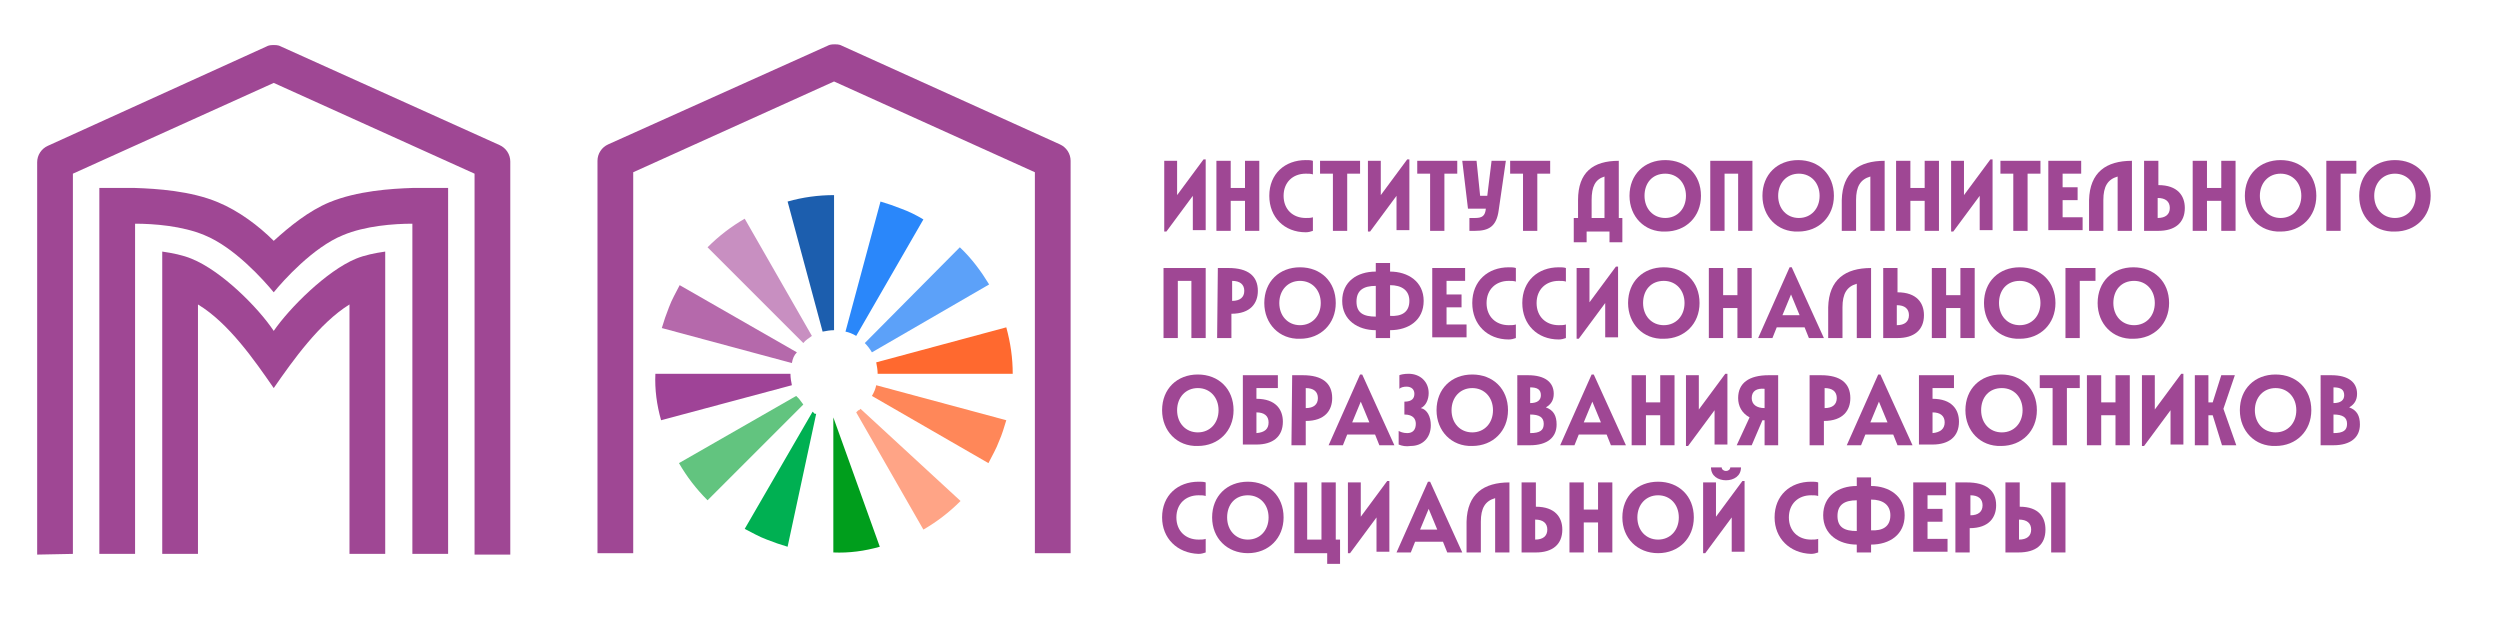 <?xml version="1.0" encoding="UTF-8"?> <svg xmlns="http://www.w3.org/2000/svg" xmlns:xlink="http://www.w3.org/1999/xlink" version="1.1" id="Слой_1" x="0px" y="0px" viewBox="0 0 349.8 86.8" style="enable-background:new 0 0 349.8 86.8;" xml:space="preserve"> <style type="text/css"> .st0{clip-path:url(#SVGID_00000080191355171461071850000014213052587721408386_);fill:#9F4794;} .st1{clip-path:url(#SVGID_00000053530320225516231950000009135072075409630645_);fill:#9F4794;} .st2{clip-path:url(#SVGID_00000010275264504897641970000009494662687665251503_);fill:#9F4794;} .st3{clip-path:url(#SVGID_00000054975851275849343870000005712588802876905626_);fill:#9F4794;} .st4{fill:#9F4794;} .st5{fill:#62C47F;} .st6{fill:#009E1C;} .st7{fill:#B569AB;} .st8{fill:#FF8759;} .st9{fill:#1C5EAE;} .st10{fill:#5CA1F9;} .st11{fill:#00B052;} .st12{fill:#9F4397;} .st13{fill:#FFA486;} .st14{fill:#C88FC1;} .st15{fill:#FF692F;} .st16{fill:#2A87FA;} </style> <g> <g> <g> <defs> <rect id="SVGID_1_" x="5.2" y="6.1" width="350.8" height="75.1"></rect> </defs> <clipPath id="SVGID_00000075126697757080147370000017487079802588387728_"> <use xlink:href="#SVGID_1_" style="overflow:visible;"></use> </clipPath> <path style="clip-path:url(#SVGID_00000075126697757080147370000017487079802588387728_);fill:#9F4794;" d="M10.2,77.5V24.3 l28.1-12.7l28.1,12.7v53.3h5v-55c0-1-0.6-1.9-1.5-2.3L39.3,6.5c-0.2-0.1-0.4-0.2-1-0.2s-0.8,0.1-1,0.2L6.7,20.4 c-0.9,0.4-1.5,1.3-1.5,2.3v54.9L10.2,77.5L10.2,77.5z"></path> </g> <g> <defs> <rect id="SVGID_00000046341012988859868180000002525520175861509766_" x="5.2" y="6.1" width="350.8" height="75.1"></rect> </defs> <clipPath id="SVGID_00000001624208080154224990000008859327863912823954_"> <use xlink:href="#SVGID_00000046341012988859868180000002525520175861509766_" style="overflow:visible;"></use> </clipPath> <path style="clip-path:url(#SVGID_00000001624208080154224990000008859327863912823954_);fill:#9F4794;" d="M57.7,26.3L57.7,26.3 c-3,0.1-7.7,0.4-11.6,2c-2.9,1.2-5.6,3.4-7.8,5.4c-2.1-2.1-4.9-4.2-7.8-5.4c-3.8-1.6-8.6-1.9-11.6-2l0,0h-5v51.2h5V31.3 c2.6,0,6.6,0.3,9.7,1.6c4.2,1.7,8.3,6.3,9.7,8c1.3-1.6,5.5-6.3,9.7-8c3.1-1.3,7.1-1.6,9.7-1.6v46.2h5V26.3H57.7z"></path> </g> <g> <defs> <rect id="SVGID_00000114075097376467011700000010146508076494274203_" x="5.2" y="6.1" width="350.8" height="75.1"></rect> </defs> <clipPath id="SVGID_00000163767092593132944270000018442852891851887269_"> <use xlink:href="#SVGID_00000114075097376467011700000010146508076494274203_" style="overflow:visible;"></use> </clipPath> <path style="clip-path:url(#SVGID_00000163767092593132944270000018442852891851887269_);fill:#9F4794;" d="M38.3,46.3 C36.1,43,31,37.9,26.8,36.2c-1.2-0.5-2.7-0.8-4.1-1v42.3h5V42.6c4.3,2.6,7.9,7.8,10.6,11.7c2.7-3.9,6.4-9.1,10.6-11.7v34.9h5 V35.2c-1.4,0.2-2.9,0.5-4.1,1C45.7,37.9,40.5,43.1,38.3,46.3"></path> </g> <g> <defs> <rect id="SVGID_00000183211292966890920380000009380015811581127592_" x="5.2" y="6.1" width="350.8" height="75.1"></rect> </defs> <clipPath id="SVGID_00000006704192114186702930000007800330513013480852_"> <use xlink:href="#SVGID_00000183211292966890920380000009380015811581127592_" style="overflow:visible;"></use> </clipPath> <path style="clip-path:url(#SVGID_00000006704192114186702930000007800330513013480852_);fill:#9F4794;" d="M88.6,77.4V24.1 l28.1-12.7l28.1,12.7v53.3h5V22.5c0-1-0.6-1.9-1.5-2.3L117.8,6.4c-0.2-0.1-0.4-0.2-1-0.2s-0.8,0.1-1,0.2L85.1,20.2 c-0.9,0.4-1.5,1.3-1.5,2.3v54.9H88.6z"></path> </g> </g> <g> <path class="st4" d="M162.9,22.5h1.8v4.8l3.7-5h0.3v9.9h-1.8v-4.8l-3.7,5h-0.3V22.5z"></path> <path class="st4" d="M174.2,28.1h-2v4.2h-2v-9.8h2v3.8h2v-3.8h2v9.8h-2V28.1z"></path> <path class="st4" d="M177.6,27.4c0-3.1,2.2-5,5.1-5c0.4,0,0.7,0,1,0.1v1.9c-0.3-0.1-0.6-0.1-1-0.1c-1.8,0-3.1,1.2-3.1,3.1 s1.3,3.1,3.1,3.1c0.4,0,0.7,0,1-0.1v1.9c-0.3,0.1-0.6,0.2-1,0.2C179.7,32.5,177.6,30.4,177.6,27.4z"></path> <path class="st4" d="M186.5,24.3h-1.8v-1.8h5.6v1.8h-1.8v8h-2V24.3z"></path> <path class="st4" d="M191.4,22.5h1.8v4.8l3.7-5h0.3v9.9h-1.8v-4.8l-3.7,5h-0.3V22.5z"></path> <path class="st4" d="M200.1,24.3h-1.8v-1.8h5.6v1.8h-1.8v8h-2V24.3z"></path> <path class="st4" d="M205.6,30.5h0.8c1,0,1.4-0.3,1.5-1.3h-2.5l-0.8-6.7h2l0.5,4.9h1l0.6-4.9h2l-1,6.9c-0.3,2.3-1.4,2.9-3.3,2.9 h-0.8V30.5z"></path> <path class="st4" d="M213.1,24.3h-1.8v-1.8h5.6v1.8h-1.8v8h-2V24.3z"></path> </g> <path class="st4" d="M226.5,22.5v8h0.5v3.4h-1.8v-1.5H222v1.5h-1.8v-3.4h0.6V28C220.8,24.1,222.9,22.5,226.5,22.5z M224.5,30.5 v-5.8c-1.3,0.4-1.8,1.4-1.8,3.3v2.5H224.5z"></path> <g> <path class="st4" d="M228,27.4c0-3,2.1-5,5-5s5,2,5,5c0,2.9-2.1,5-5,5C230.1,32.5,228,30.3,228,27.4z M235.9,27.4 c0-1.8-1.2-3.1-2.9-3.1c-1.8,0-2.9,1.3-2.9,3.1c0,1.8,1.2,3.1,2.9,3.1S235.9,29.2,235.9,27.4z"></path> <path class="st4" d="M243.3,24.3h-2v8h-2v-9.8h5.9v9.8h-2v-8H243.3z"></path> <path class="st4" d="M246.6,27.4c0-3,2.1-5,5-5s5,2,5,5c0,2.9-2.1,5-5,5C248.7,32.5,246.6,30.3,246.6,27.4z M254.6,27.4 c0-1.8-1.2-3.1-2.9-3.1s-2.9,1.3-2.9,3.1c0,1.8,1.2,3.1,2.9,3.1S254.6,29.2,254.6,27.4z"></path> </g> <path class="st4" d="M263.7,22.5v9.8h-2v-7.6c-1.4,0.4-2,1.4-2,3.3v4.3h-2V28C257.8,24.1,260.1,22.5,263.7,22.5z"></path> <g> <path class="st4" d="M269.3,28.1h-2v4.2h-2v-9.8h2v3.8h2v-3.8h2v9.8h-2V28.1z"></path> <path class="st4" d="M273,22.5h1.8v4.8l3.7-5h0.3v9.9H277v-4.8l-3.7,5H273V22.5z"></path> <path class="st4" d="M281.7,24.3h-1.8v-1.8h5.6v1.8h-1.8v8h-2L281.7,24.3L281.7,24.3z"></path> <path class="st4" d="M286.6,22.5h4.6v1.8h-2.6v1.9h2.1V28h-2.1v2.4h2.8v1.8h-4.8V22.5z"></path> </g> <path class="st4" d="M298.3,22.5v9.8h-2v-7.6c-1.4,0.4-2,1.4-2,3.3v4.3h-2V28C292.4,24.1,294.7,22.5,298.3,22.5z"></path> <g> <path class="st4" d="M300,22.5h2v3.4c2.7,0,3.7,1.5,3.7,3.2c0,2.1-1.4,3.2-3.7,3.2h-2V22.5z M303.6,29.1c0-0.9-0.6-1.4-1.7-1.4 v2.8C303,30.5,303.6,30,303.6,29.1z"></path> <path class="st4" d="M310.8,28.1h-2v4.2h-2v-9.8h2v3.8h2v-3.8h2v9.8h-2V28.1z"></path> <path class="st4" d="M314.1,27.4c0-3,2.1-5,5-5s5,2,5,5c0,2.9-2.1,5-5,5C316.2,32.5,314.1,30.3,314.1,27.4z M322,27.4 c0-1.8-1.2-3.1-2.9-3.1s-2.9,1.3-2.9,3.1c0,1.8,1.2,3.1,2.9,3.1S322,29.2,322,27.4z"></path> <path class="st4" d="M325.5,22.5h4.2v1.8h-2.2v8h-2V22.5z"></path> <path class="st4" d="M330.1,27.4c0-3,2.1-5,5-5s5,2,5,5c0,2.9-2.1,5-5,5C332.1,32.5,330.1,30.3,330.1,27.4z M338,27.4 c0-1.8-1.2-3.1-2.9-3.1s-2.9,1.3-2.9,3.1c0,1.8,1.2,3.1,2.9,3.1S338,29.2,338,27.4z"></path> </g> <g> <path class="st4" d="M166.8,39.3h-2v8h-2v-9.8h5.9v9.8h-2v-8H166.8z"></path> <path class="st4" d="M170.4,37.5h1.5c2.7,0,4.1,1.1,4.1,3.2c0,1.7-1,3.2-3.7,3.2v3.4h-2L170.4,37.5L170.4,37.5z M174.1,40.7 c0-0.9-0.6-1.4-1.7-1.4v2.8C173.5,42.1,174.1,41.6,174.1,40.7z"></path> <path class="st4" d="M176.9,42.4c0-3,2.1-5,5-5s5,2,5,5c0,2.9-2.1,5-5,5C179,47.5,176.9,45.3,176.9,42.4z M184.8,42.4 c0-1.8-1.2-3.1-2.9-3.1s-2.9,1.3-2.9,3.1s1.2,3.1,2.9,3.1S184.8,44.2,184.8,42.4z"></path> <path class="st4" d="M192.5,46.2c-2.5,0-4.7-1.4-4.7-4.1c0-2.7,2.1-4.1,4.7-4.1v-1.2h2V38c2.5,0,4.7,1.4,4.7,4.1 c0,2.7-2.1,4.1-4.7,4.1v1.1h-2V46.2z M192.5,44.3V40c-1.7,0-2.7,0.6-2.7,2.2S190.8,44.3,192.5,44.3z M197.2,42.1 c0-1.5-1.1-2.2-2.7-2.2v4.3C196.1,44.3,197.2,43.7,197.2,42.1z"></path> <path class="st4" d="M200.4,37.5h4.6v1.8h-2.6v1.9h2.1V43h-2.1v2.4h2.8v1.8h-4.8V37.5z"></path> <path class="st4" d="M206,42.4c0-3.1,2.2-5,5.1-5c0.4,0,0.7,0,1,0.1v1.9c-0.3-0.1-0.6-0.1-1-0.1c-1.8,0-3.1,1.2-3.1,3.1 c0,1.9,1.3,3.1,3.1,3.1c0.4,0,0.7,0,1-0.1v1.9c-0.3,0.1-0.6,0.2-1,0.2C208.1,47.5,206,45.4,206,42.4z"></path> <path class="st4" d="M213,42.4c0-3.1,2.2-5,5.1-5c0.4,0,0.7,0,1,0.1v1.9c-0.3-0.1-0.6-0.1-1-0.1c-1.8,0-3.1,1.2-3.1,3.1 c0,1.9,1.3,3.1,3.1,3.1c0.4,0,0.7,0,1-0.1v1.9c-0.3,0.1-0.6,0.2-1,0.2C215.1,47.5,213,45.4,213,42.4z"></path> <path class="st4" d="M220.6,37.5h1.8v4.8l3.7-5h0.3v9.9h-1.8v-4.8l-3.7,5h-0.3V37.5z"></path> <path class="st4" d="M227.8,42.4c0-3,2.1-5,5-5s5,2,5,5c0,2.9-2.1,5-5,5C229.9,47.5,227.8,45.3,227.8,42.4z M235.7,42.4 c0-1.8-1.2-3.1-2.9-3.1c-1.8,0-2.9,1.3-2.9,3.1s1.2,3.1,2.9,3.1S235.7,44.2,235.7,42.4z"></path> <path class="st4" d="M243.1,43.1h-2v4.2h-2v-9.8h2v3.8h2v-3.8h2v9.8h-2V43.1z"></path> <path class="st4" d="M250.4,37.4h0.3l4.5,9.9h-2.1l-0.6-1.5h-3.9l-0.6,1.5h-2L250.4,37.4z M251.8,44.1l-1.2-2.9l-1.2,2.9H251.8z"></path> </g> <path class="st4" d="M261.8,37.5v9.8h-2v-7.6c-1.4,0.4-2,1.4-2,3.3v4.3h-2V43C255.9,39.1,258.2,37.5,261.8,37.5z"></path> <g> <path class="st4" d="M263.5,37.5h2v3.4c2.7,0,3.7,1.5,3.7,3.2c0,2.1-1.4,3.2-3.7,3.2h-2V37.5z M267.1,44.1c0-0.9-0.6-1.4-1.7-1.4 v2.8C266.5,45.5,267.1,45,267.1,44.1z"></path> <path class="st4" d="M274.3,43.1h-2v4.2h-2v-9.8h2v3.8h2v-3.8h2v9.8h-2V43.1z"></path> <path class="st4" d="M277.6,42.4c0-3,2.1-5,5-5s5,2,5,5c0,2.9-2.1,5-5,5C279.7,47.5,277.6,45.3,277.6,42.4z M285.5,42.4 c0-1.8-1.2-3.1-2.9-3.1c-1.8,0-2.9,1.3-2.9,3.1s1.2,3.1,2.9,3.1S285.5,44.2,285.5,42.4z"></path> <path class="st4" d="M289,37.5h4.2v1.8H291v8h-2V37.5z"></path> <path class="st4" d="M293.5,42.4c0-3,2.1-5,5-5s5,2,5,5c0,2.9-2.1,5-5,5C295.6,47.5,293.5,45.3,293.5,42.4z M301.5,42.4 c0-1.8-1.2-3.1-2.9-3.1c-1.8,0-2.9,1.3-2.9,3.1s1.2,3.1,2.9,3.1S301.5,44.2,301.5,42.4z"></path> </g> <g> <path class="st4" d="M162.6,57.4c0-3,2.1-5,5-5s5,2,5,5c0,2.9-2.1,5-5,5C164.7,62.5,162.6,60.3,162.6,57.4z M170.5,57.4 c0-1.8-1.2-3.1-2.9-3.1s-2.9,1.3-2.9,3.1s1.2,3.1,2.9,3.1S170.5,59.2,170.5,57.4z"></path> <path class="st4" d="M173.9,52.5h4.9v1.8h-3v1.5c2.7,0,3.7,1.5,3.7,3.2c0,2.1-1.4,3.2-3.7,3.2h-1.9V52.5z M177.5,59.1 c0-0.9-0.6-1.4-1.7-1.4v2.9C177,60.5,177.5,60,177.5,59.1z"></path> <path class="st4" d="M180.8,52.5h1.5c2.7,0,4.1,1.1,4.1,3.2c0,1.7-1,3.2-3.7,3.2v3.4h-2L180.8,52.5L180.8,52.5z M184.4,55.7 c0-0.9-0.6-1.4-1.7-1.4v2.8C183.8,57.1,184.4,56.6,184.4,55.7z"></path> <path class="st4" d="M190.3,52.4h0.3l4.5,9.9H193l-0.6-1.5h-3.9l-0.6,1.5h-2L190.3,52.4z M191.6,59.1l-1.2-2.9l-1.2,2.9H191.6z"></path> <path class="st4" d="M195.7,62.2v-1.9c0.2,0.1,0.6,0.3,1.2,0.3c0.8,0,1.2-0.5,1.2-1.3c0-0.6-0.3-1.3-1.6-1.3v-1.8 c1.1,0,1.4-0.5,1.4-1.1s-0.4-1-1.1-1c-0.4,0-0.8,0.1-1,0.3v-1.9c0.2-0.1,0.7-0.2,1.3-0.2c1.6,0,2.8,1.1,2.8,2.7 c0,0.9-0.4,1.8-1.1,2.1c0.9,0.2,1.4,1.2,1.4,2.4c0,1.8-1.2,2.9-2.8,2.9C196.7,62.5,196.2,62.4,195.7,62.2z"></path> <path class="st4" d="M201,57.4c0-3,2.1-5,5-5s5,2,5,5c0,2.9-2.1,5-5,5C203.1,62.5,201,60.3,201,57.4z M208.9,57.4 c0-1.8-1.2-3.1-2.9-3.1s-2.9,1.3-2.9,3.1s1.2,3.1,2.9,3.1S208.9,59.2,208.9,57.4z"></path> <path class="st4" d="M212.3,52.5h1.5c2.4,0,3.6,1,3.6,2.6c0,0.9-0.4,1.5-1.1,1.9c1.1,0.4,1.5,1.2,1.5,2.4c0,1.8-1.3,2.9-3.7,2.9 h-1.8V52.5z M215.6,55.3c0-0.8-0.5-1.1-1.5-1.1v2.2C215.1,56.4,215.6,56,215.6,55.3z M216,59.3c0-0.9-0.6-1.3-1.9-1.3v2.6 C215.5,60.6,216,60.2,216,59.3z"></path> <path class="st4" d="M222.7,52.4h0.3l4.5,9.9h-2.1l-0.6-1.5h-3.9l-0.6,1.5h-2L222.7,52.4z M224,59.1l-1.2-2.9l-1.2,2.9H224z"></path> <path class="st4" d="M232.3,58.1h-2v4.2h-2v-9.8h2v3.8h2v-3.8h2v9.8h-2V58.1z"></path> <path class="st4" d="M235.9,52.5h1.8v4.8l3.7-5h0.3v9.9h-1.8v-4.8l-3.7,5h-0.3V52.5z"></path> <path class="st4" d="M246.6,58.8l-1.5,3.5H243l1.8-3.9c-1.1-0.6-1.6-1.6-1.6-2.7c0-2.1,1.5-3.2,4.3-3.2h1.3v9.8h-1.9v-3.5 L246.6,58.8z M245.1,55.7c0,0.9,0.7,1.4,1.8,1.4v-2.7C245.8,54.3,245.1,54.7,245.1,55.7z"></path> <path class="st4" d="M253.3,52.5h1.5c2.7,0,4.1,1.1,4.1,3.2c0,1.7-1,3.2-3.7,3.2v3.4h-2v-9.8H253.3z M257,55.7 c0-0.9-0.6-1.4-1.7-1.4v2.8C256.4,57.1,257,56.6,257,55.7z"></path> <path class="st4" d="M262.8,52.4h0.3l4.5,9.9h-2.1l-0.6-1.5H261l-0.6,1.5h-2L262.8,52.4z M264.1,59.1l-1.2-2.9l-1.2,2.9H264.1z"></path> <path class="st4" d="M268.5,52.5h4.9v1.8h-3v1.5c2.7,0,3.7,1.5,3.7,3.2c0,2.1-1.4,3.2-3.7,3.2h-1.9V52.5z M272.1,59.1 c0-0.9-0.6-1.4-1.7-1.4v2.9C271.5,60.5,272.1,60,272.1,59.1z"></path> <path class="st4" d="M275,57.4c0-3,2.1-5,5-5s5,2,5,5c0,2.9-2.1,5-5,5C277.1,62.5,275,60.3,275,57.4z M283,57.4 c0-1.8-1.2-3.1-2.9-3.1c-1.8,0-2.9,1.3-2.9,3.1s1.2,3.1,2.9,3.1S283,59.2,283,57.4z"></path> <path class="st4" d="M287.2,54.3h-1.8v-1.8h5.6v1.8h-1.8v8h-2L287.2,54.3L287.2,54.3z"></path> <path class="st4" d="M296,58.1h-2v4.2h-2v-9.8h2v3.8h2v-3.8h2v9.8h-2V58.1z"></path> <path class="st4" d="M299.7,52.5h1.8v4.8l3.7-5h0.3v9.9h-1.8v-4.8l-3.7,5h-0.3V52.5z"></path> <path class="st4" d="M309.6,58.1H309v4.2h-1.9v-9.8h1.9v3.8h0.6l1.2-3.8h1.9l-1.6,4.7l1.8,5.1h-2L309.6,58.1z"></path> <path class="st4" d="M313.4,57.4c0-3,2.1-5,5-5s5,2,5,5c0,2.9-2.1,5-5,5C315.5,62.5,313.4,60.3,313.4,57.4z M321.3,57.4 c0-1.8-1.2-3.1-2.9-3.1s-2.9,1.3-2.9,3.1s1.2,3.1,2.9,3.1S321.3,59.2,321.3,57.4z"></path> <path class="st4" d="M324.7,52.5h1.5c2.4,0,3.6,1,3.6,2.6c0,0.9-0.4,1.5-1.1,1.9c1.1,0.4,1.5,1.2,1.5,2.4c0,1.8-1.3,2.9-3.7,2.9 h-1.8V52.5z M328,55.3c0-0.8-0.5-1.1-1.5-1.1v2.2C327.5,56.4,328,56,328,55.3z M328.4,59.3c0-0.9-0.6-1.3-1.9-1.3v2.6 C327.9,60.6,328.4,60.2,328.4,59.3z"></path> </g> <g> <path class="st4" d="M162.6,72.4c0-3.1,2.2-5,5.1-5c0.4,0,0.7,0,1,0.1v1.9c-0.3-0.1-0.6-0.1-1-0.1c-1.8,0-3.1,1.2-3.1,3.1 s1.3,3.1,3.1,3.1c0.4,0,0.7,0,1-0.1v1.9c-0.3,0.1-0.6,0.2-1,0.2C164.7,77.4,162.6,75.3,162.6,72.4z"></path> <path class="st4" d="M169.6,72.4c0-3,2.1-5,5-5s5,2,5,5c0,2.9-2.1,5-5,5C171.7,77.4,169.6,75.3,169.6,72.4z M177.5,72.4 c0-1.8-1.2-3.1-2.9-3.1c-1.8,0-2.9,1.3-2.9,3.1c0,1.8,1.2,3.1,2.9,3.1S177.5,74.2,177.5,72.4z"></path> <path class="st4" d="M180.9,67.5h2v8h2v-8h2v8h0.6v3.4h-1.8v-1.5h-4.6v-9.9H180.9z"></path> <path class="st4" d="M188.6,67.5h1.8v4.8l3.7-5h0.3v9.9h-1.8v-4.8l-3.7,5h-0.3V67.5z"></path> <path class="st4" d="M199.8,67.4h0.3l4.5,9.9h-2.1l-0.6-1.5H198l-0.6,1.5h-2L199.8,67.4z M201.1,74.1l-1.2-2.9l-1.2,2.9H201.1z"></path> </g> <path class="st4" d="M211.2,67.5v9.8h-2v-7.6c-1.4,0.4-2,1.4-2,3.3v4.3h-2V73C205.3,69.1,207.6,67.5,211.2,67.5z"></path> <g> <path class="st4" d="M212.9,67.5h2v3.4c2.7,0,3.7,1.5,3.7,3.2c0,2.1-1.4,3.2-3.7,3.2h-2V67.5z M216.5,74.1c0-0.9-0.6-1.4-1.7-1.4 v2.8C215.9,75.5,216.5,75,216.5,74.1z"></path> <path class="st4" d="M223.6,73.1h-2v4.2h-2v-9.8h2v3.8h2v-3.8h2v9.8h-2V73.1z"></path> <path class="st4" d="M227,72.4c0-3,2.1-5,5-5s5,2,5,5c0,2.9-2.1,5-5,5S227,75.3,227,72.4z M234.9,72.4c0-1.8-1.2-3.1-2.9-3.1 s-2.9,1.3-2.9,3.1c0,1.8,1.2,3.1,2.9,3.1S234.9,74.2,234.9,72.4z"></path> <path class="st4" d="M238.3,67.5h1.8v4.8l3.7-5h0.3v9.9h-1.8v-4.8l-3.7,5h-0.3V67.5z M239.4,65.4h1.5c0,0.3,0.3,0.5,0.6,0.5 s0.6-0.2,0.6-0.5h1.5c0,1.2-1,1.8-2.1,1.8C240.4,67.2,239.4,66.6,239.4,65.4z"></path> <path class="st4" d="M248.3,72.4c0-3.1,2.2-5,5.1-5c0.4,0,0.7,0,1,0.1v1.9c-0.3-0.1-0.6-0.1-1-0.1c-1.8,0-3.1,1.2-3.1,3.1 s1.3,3.1,3.1,3.1c0.4,0,0.7,0,1-0.1v1.9c-0.3,0.1-0.6,0.2-1,0.2C250.4,77.4,248.3,75.3,248.3,72.4z"></path> <path class="st4" d="M259.8,76.2c-2.5,0-4.7-1.4-4.7-4.1s2.1-4.1,4.7-4.1v-1.2h2V68c2.5,0,4.7,1.4,4.7,4.1s-2.1,4.1-4.7,4.1v1.1 h-2V76.2z M259.8,74.3V70c-1.7,0-2.7,0.6-2.7,2.2S258.1,74.3,259.8,74.3z M264.5,72.1c0-1.5-1.1-2.2-2.7-2.2v4.3 C263.4,74.3,264.5,73.7,264.5,72.1z"></path> <path class="st4" d="M267.7,67.5h4.6v1.8h-2.6v1.9h2.1V73h-2.1v2.4h2.8v1.8h-4.8V67.5z"></path> <path class="st4" d="M273.7,67.5h1.5c2.7,0,4.1,1.1,4.1,3.2c0,1.7-1,3.2-3.7,3.2v3.4h-2v-9.8H273.7z M277.4,70.7 c0-0.9-0.6-1.4-1.7-1.4v2.8C276.8,72.1,277.4,71.6,277.4,70.7z"></path> <path class="st4" d="M280.6,67.5h2v3.4c2.7,0,3.6,1.5,3.6,3.2c0,2.1-1.3,3.2-3.8,3.2h-1.8L280.6,67.5L280.6,67.5z M284.2,74.1 c0-0.9-0.6-1.4-1.7-1.4v2.8C283.6,75.5,284.2,75,284.2,74.1z M287,67.5h2v9.8h-2V67.5z"></path> </g> <g> <g> <defs> <rect id="SVGID_00000018928190670126758880000008222160821637332921_" x="5.2" y="6.1" width="350.8" height="75.1"></rect> </defs> <clipPath id="SVGID_00000008836766563118468330000001445632230076605066_"> <use xlink:href="#SVGID_00000018928190670126758880000008222160821637332921_" style="overflow:visible;"></use> </clipPath> </g> </g> </g> <g> <path class="st5" d="M112.4,56.6L99,70c-1.6-1.6-2.9-3.3-4-5.2l16.4-9.4l0,0l0,0l0.1,0.1l0,0l0,0l0.1,0.1l0,0l0,0l0.1,0.1l0,0l0,0 l0,0l0.1,0.1l0,0l0,0l0,0l0,0l0,0l0,0l0,0l0,0l0,0l0,0l0,0l0,0l0,0l0,0l0,0l0,0l0,0l0,0l0,0l0,0l0,0l0,0l0,0l0,0l0,0l0,0l0,0l0,0 l0,0l0,0l0,0l0,0l0,0l0,0l0,0l0,0l0,0L112.4,56.6L112.4,56.6L112.4,56.6L112.4,56.6z"></path> <path class="st6" d="M123.1,76.5c-2.1,0.6-4.3,0.9-6.5,0.8l0-18.9h0h0h0h0l0,0h0l0,0h0l0,0l0,0l0,0l0,0l0,0h0l0,0l0,0l0,0l0,0l0,0 l0,0h0l0,0l0,0l0,0l0,0l0,0l0,0l0,0l0,0l0,0l0,0l0,0l0,0l0,0l0,0l0,0l0,0l0,0l0,0l0,0l0,0l0,0l0,0l0,0l0,0l0,0l0,0l0,0l0,0l0,0l0,0 l0,0l0,0l0,0l0,0l0,0l0,0l0,0l0,0l0,0l0,0l0,0l0,0l0,0L123.1,76.5z"></path> <path class="st7" d="M110.8,50.8l-18.2-4.9c0.3-1,0.6-1.9,1-2.9c0.4-1.1,1-2.1,1.5-3.1l16.4,9.4C111.1,49.7,110.9,50.2,110.8,50.8"></path> <path class="st8" d="M122.6,53.9l18.2,4.9c-0.3,1-0.6,2-1,2.9c-0.4,1.1-1,2.1-1.5,3.1L122,55.4l0,0 C122.3,54.9,122.5,54.4,122.6,53.9"></path> <path class="st9" d="M115.1,46.4l-4.9-18.2c2.1-0.6,4.3-0.9,6.5-0.9l0,18.9C116.2,46.2,115.6,46.3,115.1,46.4"></path> <path class="st10" d="M138.4,39.8L122,49.3c-0.3-0.5-0.6-0.9-1-1.3l13.3-13.4C136,36.2,137.3,38,138.4,39.8"></path> <path class="st11" d="M110.2,76.5c-1-0.3-1.9-0.6-2.9-1c-1.1-0.4-2.1-1-3.1-1.5l9.5-16.4l0,0l0.1,0.1l0,0l0,0l0.1,0.1l0,0l0,0 l0.1,0.1l0,0l0,0l0,0l0,0l0,0l0,0l0,0l0,0l0,0l0,0l0,0l0,0l0,0l0,0l0.1,0l0,0l0,0l0,0l0,0l0,0l0,0l0.1,0l0,0l0,0l0,0l0,0l0,0l0,0 l0,0l0,0l0,0l0,0l0,0l0,0l0,0l0,0l0,0l0,0l0,0L110.2,76.5z"></path> <path class="st12" d="M110.8,53.9l-18.3,4.9c-0.6-2.1-0.9-4.3-0.8-6.5l18.9,0C110.6,52.9,110.7,53.4,110.8,53.9"></path> <path class="st13" d="M134.4,70.1c-1.6,1.6-3.3,2.9-5.2,4l-9.4-16.4l0,0l0,0l0,0l0,0l0,0l0,0l0,0l0,0l0,0l0.1-0.1l0,0l0,0l0,0 l0.1-0.1l0,0l0,0l0,0l0,0l0,0l0,0l0,0l0,0l0,0l0,0l0,0l0,0l0,0l0,0l0,0l0,0l0.1-0.1l0,0l0,0l0.1,0l0,0l0,0l0,0l0,0l0,0l0.1-0.1l0,0 l0,0l0,0l0,0l0,0l0.1-0.1l0,0l0,0l0,0l0,0l0,0l0,0l0,0l0,0l0,0L134.4,70.1z"></path> <path class="st14" d="M112.4,48L99,34.6c1.6-1.6,3.3-2.9,5.2-4l9.4,16.4C113.2,47.3,112.7,47.6,112.4,48"></path> <path class="st15" d="M141.7,52.3l-18.9,0c0-0.5-0.1-1.1-0.2-1.6l18.2-4.9C141.4,48,141.7,50.1,141.7,52.3"></path> <path class="st16" d="M118.3,46.4l4.9-18.2c1,0.3,1.9,0.6,2.9,1c1.1,0.4,2.1,0.9,3.1,1.5L119.8,47l0,0 C119.3,46.7,118.8,46.5,118.3,46.4"></path> </g> </svg> 